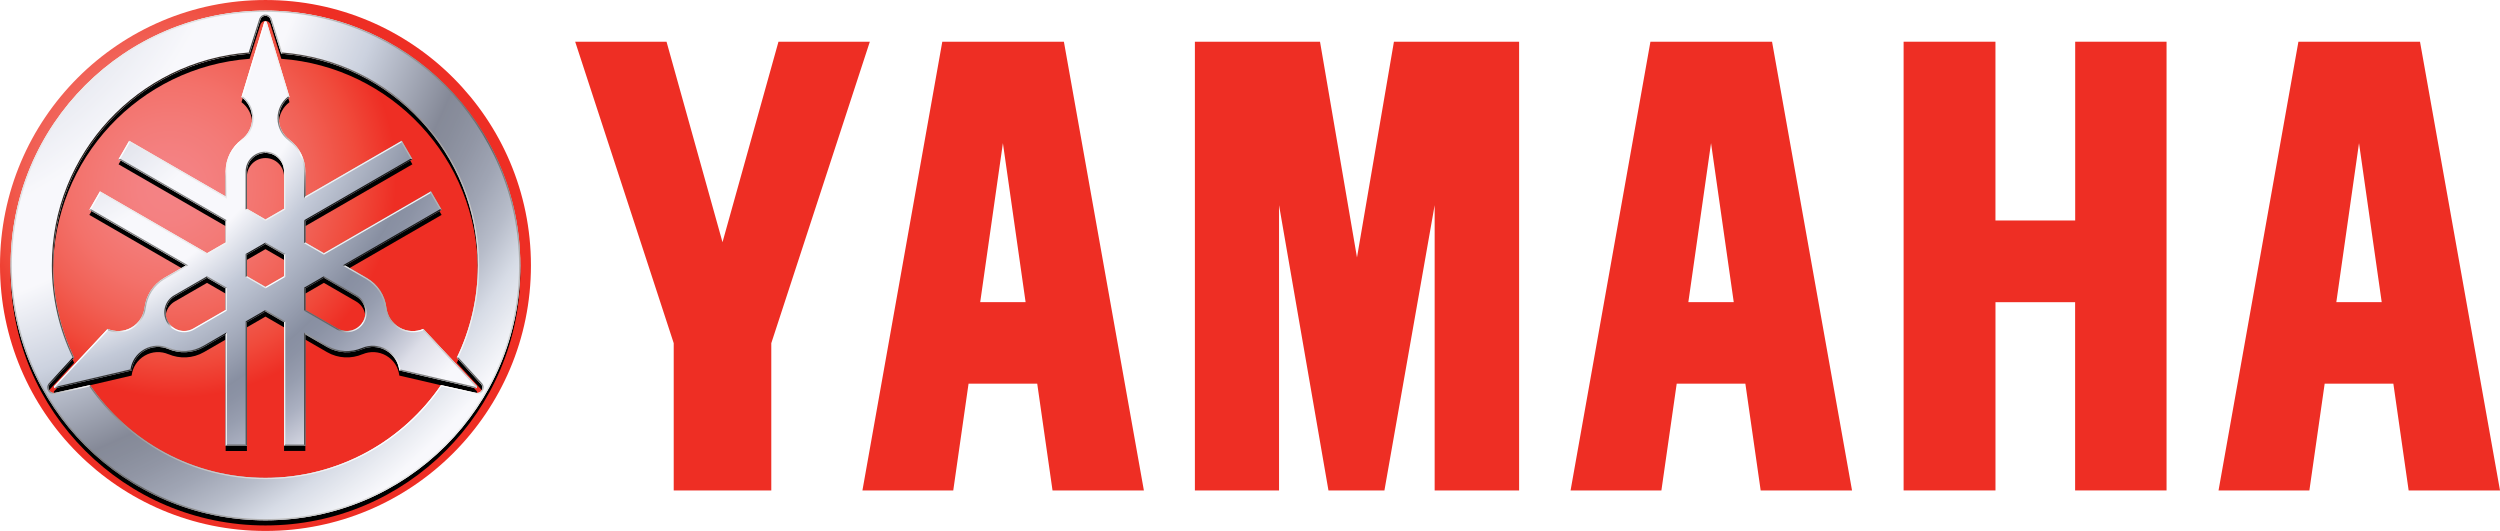 <?xml version="1.0" encoding="UTF-8"?> <svg xmlns="http://www.w3.org/2000/svg" xmlns:xlink="http://www.w3.org/1999/xlink" height="79.37" viewBox="0 0 373.723 79.37" width="373.723"><filter id="a" height="76.533" width="76.531" x="1.419" y="2.792"><feFlood flood-color="#fff" result="back"></feFlood><feBlend in="SourceGraphic" in2="back" mode="normal"></feBlend></filter><radialGradient id="b" cx="21860.889" cy="19729.441" fx="21856.797" fy="19735.285" gradientTransform="matrix(.45 0 0 .45 -9810.462 -8852.341)" gradientUnits="userSpaceOnUse" r="101.478"><stop offset="0" stop-color="#f48385"></stop><stop offset=".098" stop-color="#f48182"></stop><stop offset=".213" stop-color="#f37b78"></stop><stop offset=".335" stop-color="#f3716a"></stop><stop offset=".464" stop-color="#f16156"></stop><stop offset=".595" stop-color="#f04b3c"></stop><stop offset=".719" stop-color="#ee2e24"></stop><stop offset="1" stop-color="#ee2e24"></stop></radialGradient><mask id="c" height="76.533" maskUnits="userSpaceOnUse" width="76.531" x="1.419" y="2.792"><image filter="url(#a)" height="336" overflow="visible" transform="matrix(.24 0 0 .24 -.581 .792)" width="336"></image></mask><filter id="d" height="63.795" width="63.599" x="7.885" y="4.396"><feFlood flood-color="#fff" result="back"></feFlood><feBlend in="SourceGraphic" in2="back" mode="normal"></feBlend></filter><mask id="e" height="63.795" maskUnits="userSpaceOnUse" width="63.599" x="7.885" y="4.396"><image filter="url(#d)" height="283" overflow="visible" transform="matrix(.24 0 0 .24 5.885 2.396)" width="282"></image></mask><radialGradient id="f" cx="-23.532" cy="-23.531" gradientUnits="userSpaceOnUse" r="132.445"><stop offset=".209" stop-color="#9da5bd"></stop><stop offset=".292" stop-color="#b8bed1"></stop><stop offset=".452" stop-color="#f4f4fa"></stop><stop offset=".531" stop-color="#f4f4fa"></stop><stop offset=".544" stop-color="#f4f4fa"></stop><stop offset=".637" stop-color="#a9b3c9"></stop><stop offset=".742" stop-color="#343b53"></stop><stop offset=".76" stop-color="#394159"></stop><stop offset=".788" stop-color="#485069"></stop><stop offset=".821" stop-color="#606982"></stop><stop offset=".858" stop-color="#8790a6"></stop><stop offset=".895" stop-color="#bcc4d5"></stop><stop offset=".925" stop-color="#dbdfe9"></stop><stop offset=".951" stop-color="#f4f4fa"></stop></radialGradient><radialGradient id="g" cx="-6.356" cy="-6.356" gradientUnits="userSpaceOnUse" r="101.821"><stop offset=".209" stop-color="#9aa2b8"></stop><stop offset=".311" stop-color="#bdc2d3"></stop><stop offset=".456" stop-color="#f4f4fa"></stop><stop offset=".541" stop-color="#f4f4fa"></stop><stop offset=".555" stop-color="#f4f4fa"></stop><stop offset=".626" stop-color="#a2acc2"></stop><stop offset=".743" stop-color="#48536f"></stop><stop offset=".763" stop-color="#4e5874"></stop><stop offset=".793" stop-color="#5f6984"></stop><stop offset=".829" stop-color="#7e86a0"></stop><stop offset=".869" stop-color="#b1b5c8"></stop><stop offset=".885" stop-color="#caccdb"></stop><stop offset=".911" stop-color="#dddee9"></stop><stop offset=".945" stop-color="#f4f4fa"></stop></radialGradient><filter id="h" height="76.197" width="76.195" x="1.587" y="1.587"><feColorMatrix color-interpolation-filters="sRGB" result="source" type="matrix" values="-1 0 0 0 1 0 -1 0 0 1 0 0 -1 0 1 0 0 0 1 0"></feColorMatrix></filter><mask id="i" height="76.197" maskUnits="userSpaceOnUse" width="76.195" x="1.587" y="1.587"><image filter="url(#h)" height="335" overflow="visible" transform="matrix(.24 0 0 .24 -.413 -.413)" width="335"></image></mask><filter id="j" height="63.459" width="63.262" x="8.054" y="3.191"><feColorMatrix color-interpolation-filters="sRGB" result="source" type="matrix" values="-1 0 0 0 1 0 -1 0 0 1 0 0 -1 0 1 0 0 0 1 0"></feColorMatrix></filter><mask id="k" height="63.459" maskUnits="userSpaceOnUse" width="63.262" x="8.054" y="3.191"><image filter="url(#j)" height="282" overflow="visible" transform="matrix(.24 0 0 .24 6.054 1.191)" width="281"></image></mask><linearGradient id="l" gradientUnits="userSpaceOnUse" x1="12.881" x2="66.49" y1="12.881" y2="66.489"><stop offset="0" stop-color="#ededed"></stop><stop offset=".637" stop-color="#666"></stop><stop offset="1" stop-color="#e6e6e6"></stop></linearGradient><linearGradient id="m" gradientUnits="userSpaceOnUse" x1="42.62" x2="36.695" y1="26.993" y2="26.993"><stop offset="0" stop-color="#fff"></stop><stop offset=".181" stop-color="#cdcdcd"></stop><stop offset=".371" stop-color="#9f9f9f"></stop><stop offset=".554" stop-color="#7c7c7c"></stop><stop offset=".724" stop-color="#626262"></stop><stop offset=".878" stop-color="#525252"></stop><stop offset="1" stop-color="#4d4d4d"></stop></linearGradient><linearGradient id="n" gradientUnits="userSpaceOnUse" x1="35.81" x2="35.81" y1="14.819" y2="28.749"><stop offset="0" stop-color="#bdbfc1"></stop><stop offset=".108" stop-color="#c4c6c7"></stop><stop offset=".281" stop-color="#d9d9da"></stop><stop offset=".483" stop-color="#fff"></stop><stop offset="1" stop-color="#e8e7e8"></stop></linearGradient><linearGradient id="o" gradientUnits="userSpaceOnUse" x1="42.621" x2="36.694" y1="26.993" y2="26.993"><stop offset="0" stop-color="#f2f2f2"></stop><stop offset=".055" stop-color="#e6e6e6"></stop><stop offset=".275" stop-color="#b8b8b8"></stop><stop offset=".485" stop-color="#959595"></stop><stop offset=".681" stop-color="#7b7b7b"></stop><stop offset=".859" stop-color="#6b6b6b"></stop><stop offset="1" stop-color="#666"></stop></linearGradient><linearGradient id="p" gradientUnits="userSpaceOnUse" x1="43.563" x2="43.563" y1="14.438" y2="30.527"><stop offset="0" stop-color="#4d4d4d"></stop><stop offset=".068" stop-color="#525252"></stop><stop offset=".151" stop-color="#616161"></stop><stop offset=".242" stop-color="#7a7a7a"></stop><stop offset=".338" stop-color="#9c9c9c"></stop><stop offset=".438" stop-color="#c8c8c8"></stop><stop offset=".54" stop-color="#fdfdfd"></stop><stop offset=".544" stop-color="#fff"></stop><stop offset=".629" stop-color="#cacaca"></stop><stop offset=".715" stop-color="#9e9e9e"></stop><stop offset=".797" stop-color="#7b7b7b"></stop><stop offset=".874" stop-color="#616161"></stop><stop offset=".944" stop-color="#525252"></stop><stop offset="1" stop-color="#4d4d4d"></stop></linearGradient><linearGradient id="q" gradientUnits="userSpaceOnUse" x1="29.273" x2="28.76" y1="47.015" y2="46.082"><stop offset="0" stop-color="#fff"></stop><stop offset="1" stop-color="#666"></stop></linearGradient><linearGradient id="r" gradientUnits="userSpaceOnUse" x1="11.755" x2="11.992" y1="54.453" y2="54.698"><stop offset="0" stop-color="#fff"></stop><stop offset=".077" stop-color="#e5e5e5"></stop><stop offset=".253" stop-color="#afafaf"></stop><stop offset=".425" stop-color="#838383"></stop><stop offset=".589" stop-color="#606060"></stop><stop offset=".744" stop-color="#474747"></stop><stop offset=".885" stop-color="#383838"></stop><stop offset="1" stop-color="#333"></stop></linearGradient><linearGradient id="s" gradientUnits="userSpaceOnUse" x1="33.44" x2="20.627" y1="48.624" y2="54.536"><stop offset="0" stop-color="#1a1a1a"></stop><stop offset=".117" stop-color="#1d1d1d"></stop><stop offset=".225" stop-color="#282828"></stop><stop offset=".33" stop-color="#3b3b3b"></stop><stop offset=".432" stop-color="#555"></stop><stop offset=".532" stop-color="#777"></stop><stop offset=".626" stop-color="#9e9e9e"></stop><stop offset=".633" stop-color="#9b9b9b"></stop><stop offset=".757" stop-color="#646464"></stop><stop offset=".864" stop-color="#3b3b3b"></stop><stop offset=".949" stop-color="#232323"></stop><stop offset="1" stop-color="#1a1a1a"></stop></linearGradient><linearGradient id="t" gradientUnits="userSpaceOnUse" x1="28.655" x2="27.675" y1="46.369" y2="44.129"><stop offset="0" stop-color="#666"></stop><stop offset="1" stop-color="#333"></stop></linearGradient><linearGradient id="u" gradientUnits="userSpaceOnUse" x1="28.87" x2="15.711" y1="41.705" y2="48.658"><stop offset="0" stop-color="#e0e0e0"></stop><stop offset=".152" stop-color="#d6d6d6"></stop><stop offset=".41" stop-color="#bcbcbc"></stop><stop offset=".588" stop-color="#a6a6a6"></stop><stop offset=".625" stop-color="#bfbfbf"></stop><stop offset=".676" stop-color="#dbdbdb"></stop><stop offset=".727" stop-color="#efefef"></stop><stop offset=".778" stop-color="#fbfbfb"></stop><stop offset=".83" stop-color="#fff"></stop><stop offset="1" stop-color="#adadad"></stop></linearGradient><linearGradient id="v" gradientUnits="userSpaceOnUse" x1="55.251" x2="52.917" y1="47.077" y2="45.536"><stop offset="0" stop-color="#fff"></stop><stop offset=".003" stop-color="#fefefe"></stop><stop offset=".254" stop-color="#c8c8c8"></stop><stop offset=".487" stop-color="#9e9e9e"></stop><stop offset=".697" stop-color="#7f7f7f"></stop><stop offset=".875" stop-color="#6d6d6d"></stop><stop offset="1" stop-color="#666"></stop></linearGradient><linearGradient id="w" gradientUnits="userSpaceOnUse" x1="51.215" x2="63.281" y1="44.684" y2="44.684"><stop offset="0" stop-color="#e0e0e0"></stop><stop offset=".152" stop-color="#d6d6d6"></stop><stop offset=".41" stop-color="#bcbcbc"></stop><stop offset=".588" stop-color="#a6a6a6"></stop><stop offset=".651" stop-color="#bfbfbf"></stop><stop offset=".738" stop-color="#dbdbdb"></stop><stop offset=".826" stop-color="#efefef"></stop><stop offset=".913" stop-color="#fbfbfb"></stop><stop offset="1" stop-color="#fff"></stop></linearGradient><linearGradient id="x" gradientUnits="userSpaceOnUse" x1="53.529" x2="51.195" y1="49.686" y2="48.146"><stop offset="0" stop-color="#fff"></stop><stop offset=".124" stop-color="#f8f8f8"></stop><stop offset=".305" stop-color="#e5e5e5"></stop><stop offset=".521" stop-color="#c5c5c5"></stop><stop offset=".76" stop-color="#999"></stop><stop offset="1" stop-color="#666"></stop></linearGradient><linearGradient id="y" gradientUnits="userSpaceOnUse" x1="69.685" x2="69.405" y1="54.697" y2="54.827"><stop offset="0" stop-color="#ccc"></stop><stop offset=".118" stop-color="#b9b9b9"></stop><stop offset=".321" stop-color="#a0a0a0"></stop><stop offset=".531" stop-color="#8e8e8e"></stop><stop offset=".752" stop-color="#838383"></stop><stop offset="1" stop-color="#808080"></stop></linearGradient><linearGradient id="z" gradientUnits="userSpaceOnUse" x1="45.452" x2="59.867" y1="52.529" y2="52.529"><stop offset="0" stop-color="#999"></stop><stop offset=".088" stop-color="#949494"></stop><stop offset=".189" stop-color="#868686"></stop><stop offset=".297" stop-color="#6f6f6f"></stop><stop offset=".409" stop-color="#4f4f4f"></stop><stop offset=".523" stop-color="#262626"></stop><stop offset=".555" stop-color="#1a1a1a"></stop><stop offset=".599" stop-color="#202020"></stop><stop offset=".659" stop-color="#313131"></stop><stop offset=".728" stop-color="#4e4e4e"></stop><stop offset=".803" stop-color="#767676"></stop><stop offset=".884" stop-color="#a9a9a9"></stop><stop offset=".969" stop-color="#e6e6e6"></stop><stop offset="1" stop-color="#fff"></stop></linearGradient><linearGradient id="A"><stop offset="0" stop-color="#ccc"></stop><stop offset="1" stop-color="#3d3d3d"></stop></linearGradient><linearGradient id="B" gradientUnits="userSpaceOnUse" x1="42.06" x2="37.218" xlink:href="#A" y1="5.098" y2="5.098"></linearGradient><linearGradient id="C"><stop offset="0" stop-color="#fff"></stop><stop offset="1" stop-color="#231a16"></stop></linearGradient><linearGradient id="D" gradientUnits="userSpaceOnUse" x1="76.975" x2="32.035" xlink:href="#C" y1="46.982" y2="2.042"></linearGradient><linearGradient id="E"><stop offset="0" stop-color="#fff"></stop><stop offset=".142" stop-color="#fafafa"></stop><stop offset=".307" stop-color="#ececec"></stop><stop offset=".483" stop-color="#d5d5d5"></stop><stop offset=".668" stop-color="#b4b4b4"></stop><stop offset=".857" stop-color="#8b8b8b"></stop><stop offset="1" stop-color="#666"></stop></linearGradient><linearGradient id="F" gradientUnits="userSpaceOnUse" x1="68.998" x2="70.103" xlink:href="#E" y1="58.525" y2="56.231"></linearGradient><linearGradient id="G" gradientUnits="userSpaceOnUse" x1="68.835" x2="69.94" xlink:href="#E" y1="58.446" y2="56.153"></linearGradient><linearGradient id="H" gradientUnits="userSpaceOnUse" x1="52.776" x2="7.837" xlink:href="#C" y1="71.181" y2="26.241"></linearGradient><linearGradient id="I"><stop offset="0" stop-color="#f2f2f2"></stop><stop offset="1" stop-color="#1a1a1a"></stop></linearGradient><linearGradient id="J" gradientUnits="userSpaceOnUse" x1="10.636" x2="9.277" xlink:href="#I" y1="58.669" y2="55.782"></linearGradient><linearGradient id="K" gradientUnits="userSpaceOnUse" x1="10.453" x2="9.093" xlink:href="#I" y1="58.757" y2="55.867"></linearGradient><linearGradient id="L" gradientUnits="userSpaceOnUse" x1="58.666" x2="13.725" xlink:href="#C" y1="65.293" y2="20.352"></linearGradient><linearGradient id="M" gradientUnits="userSpaceOnUse" x1="42.06" x2="37.219" xlink:href="#A" y1="5.098" y2="5.098"></linearGradient><g fill="#ee2e24"><path d="m284.569 6.236v67.079h13.734v-28.141h11.905v28.141h13.669v-67.079h-13.658v26.724h-11.92v-26.724z"></path><path d="m178.623 6.236v67.079h12.579v-42.645l7.388 42.645h8.366l7.509-42.645v42.645h12.625v-67.079h-18.713l-5.523 32.249-5.527-32.249z"></path><path d="m99.639 6.236 8.368 29.97 8.366-29.97h13.658l-14.731 45.065v22.014h-14.587v-22.014l-14.731-45.065z"></path><path d="m159.041 6.236h-18.178l-11.939 67.079h13.578l2.288-15.965h10.264l2.288 15.965h13.658zm-9.117 15.16 3.393 23.774h-6.787z"></path><path d="m264.901 6.236h-18.18l-11.938 67.079h13.578l2.289-15.965h10.262l2.289 15.965h13.658zm-9.119 15.16 3.395 23.774h-6.789z"></path><path d="m361.764 6.236h-18.176l-11.941 67.079h13.58l2.287-15.965h10.266l2.287 15.965h13.656zm-9.117 15.16 3.393 23.774h-6.785z"></path></g><circle cx="39.685" cy="39.687" fill="url(#b)" r="39.685"></circle><path d="m39.686 2.792c21.134 0 38.265 17.134 38.265 38.267 0 21.133-17.131 38.266-38.265 38.266-21.132 0-38.267-17.133-38.267-38.266 0-21.133 17.135-38.267 38.267-38.267zm-26.097 56.054c5.688 8.326 15.253 13.795 26.097 13.795 10.846 0 20.412-5.471 26.098-13.795l.065-.094 5.407 1.197c.021.002.043.002.063.002.217 0 .43-.111.545-.312.057-.102.083-.207.083-.314 0-.135-.044-.27-.116-.365l-3.739-4.084.05-.103c2.001-4.146 3.124-8.799 3.124-13.713 0-16.65-12.887-30.291-29.226-31.495l-.113-.009-1.667-5.277c-.098-.224-.317-.377-.574-.377-.26 0-.48.156-.572.369l-1.669 5.285-.113.009c-16.343 1.206-29.226 14.845-29.226 31.494 0 4.914 1.124 9.566 3.125 13.713l.05.103-3.734 4.078c-.079.105-.123.238-.123.373 0 .106.027.213.084.311.115.199.326.313.541.313.027 0 .055-.002.064-.002l5.412-1.195z" mask="url(#c)"></path><path d="m42.296 68.192v-18.553l-2.613-1.508-2.606 1.504v18.557h-3.515v-16.528l-2.979 1.721c-.963.555-2.017.82-3.054.82-.83 0-1.65-.17-2.41-.492l-.004.006c-.474-.203-.985-.309-1.502-.309-.646 0-1.297.164-1.897.51-1.081.623-1.739 1.701-1.874 2.852l-.014.117-11.5 2.674c-.022.006-.048.01-.077.01-.131-.002-.251-.071-.316-.184-.033-.057-.05-.121-.05-.184 0-.09.034-.18.1-.25l8.062-8.617.108.047c.476.203.992.313 1.513.313.645 0 1.297-.164 1.896-.51 1.079-.623 1.736-1.693 1.873-2.842l.007-.002c.224-1.846 1.284-3.566 3.016-4.568l2.976-1.717-14.309-8.262 1.757-3.043 16.067 9.275 2.612-1.508v-3.011l-16.069-9.277 1.757-3.043 14.313 8.264v-3.44c0-2 .961-3.779 2.448-4.896l-.004-.006c.927-.693 1.525-1.798 1.525-3.043 0-1.249-.604-2.357-1.533-3.051l-.095-.07 3.433-11.291c.048-.158.192-.26.35-.26.157 0 .302.102.351.26l3.432 11.291-.095.07c-.929.693-1.533 1.802-1.533 3.051 0 1.245.6 2.35 1.525 3.043l-.003.006c1.487 1.117 2.447 2.896 2.447 4.896v3.436l14.31-8.262 1.758 3.045-16.07 9.275v3.018l2.607 1.504 16.069-9.277 1.757 3.043-14.312 8.264 2.979 1.719c1.732 1.002 2.792 2.723 3.017 4.568l.006.002c.138 1.146.794 2.219 1.873 2.842.599.344 1.251.508 1.896.508.52 0 1.035-.107 1.512-.313l.107-.045 8.062 8.617v-.002c.067.072.101.162.101.252 0 .063-.017.125-.05.186-.066.109-.185.18-.316.18-.025 0-.053-.002-.083-.008l-11.495-2.674-.014-.117c-.135-1.15-.792-2.229-1.874-2.852-.599-.348-1.251-.512-1.896-.512-.518 0-1.029.107-1.502.311l-.004-.006c-.761.322-1.581.492-2.41.492-1.039 0-2.092-.266-3.055-.82l-2.976-1.719v16.523zm3.514-23.598v3.016l4.732 2.732c.41.236.859.35 1.303.35.902-.002 1.778-.469 2.263-1.305.236-.412.35-.861.35-1.303 0-.902-.467-1.779-1.305-2.262l-4.735-2.734zm-19.593 1.227c-.837.482-1.306 1.359-1.306 2.262 0 .443.113.893.351 1.303.483.838 1.36 1.305 2.263 1.305.443 0 .891-.111 1.303-.35l4.734-2.732v-3.012l-2.612-1.508zm13.467-1.555.084-.145zm-2.608-4.715v3.016l2.607 1.506 2.612-1.51v-3.01l-2.612-1.508zm0-7.07 2.606 1.505 2.613-1.508v-5.464c0-1.441-1.169-2.61-2.61-2.61-1.441 0-2.61 1.169-2.609 2.61z" mask="url(#e)"></path><path d="m39.686 2.352c-21.038 0-38.099 17.059-38.099 38.099s17.061 38.098 38.099 38.098c21.041 0 38.097-17.059 38.097-38.098-.001-21.04-17.056-38.099-38.097-38.099zm31.545 57.156-5.309-1.176c-5.716 8.369-15.335 13.869-26.237 13.869-10.9 0-20.518-5.498-26.235-13.869l-5.301 1.172c-.308.039-.623-.105-.787-.391-.163-.281-.133-.623.049-.869l3.668-4.006c-2.012-4.17-3.142-8.846-3.142-13.788 0-16.736 12.952-30.448 29.381-31.661l1.635-5.177c.123-.287.404-.486.732-.486.326 0 .605.195.729.477l1.639 5.186c16.427 1.211 29.381 14.925 29.381 31.661 0 4.942-1.129 9.618-3.142 13.788l3.663 4c.187.246.217.59.055.875-.163.286-.475.429-.779.395z"></path><path d="m71.262 58.465-7.98-8.531c-1.111.479-2.43.445-3.558-.207-1.127-.65-1.813-1.769-1.956-2.967l-.005.014c-.214-1.801-1.245-3.48-2.936-4.457l-3.23-1.866 14.419-8.324-1.59-2.752-16.007 9.242-2.775-1.604v-3.211l16.005-9.24-1.589-2.752-14.416 8.322v-3.727c0-1.951-.939-3.685-2.393-4.771l.015.004c-.966-.724-1.592-1.878-1.592-3.178 0-1.305.63-2.463 1.601-3.186l-3.4-11.176c-.025-.086-.103-.141-.189-.141-.085 0-.163.055-.189.141l-3.397 11.178c.971.723 1.601 1.881 1.601 3.186 0 1.3-.625 2.454-1.592 3.178l.015-.004c-1.453 1.086-2.393 2.82-2.393 4.771v3.731l-14.418-8.325-1.59 2.753 16.008 9.242v3.204l-2.78 1.605-16.005-9.241-1.59 2.754 14.416 8.322-3.228 1.864c-1.69.977-2.722 2.656-2.936 4.459l-.005-.016c-.143 1.199-.83 2.318-1.956 2.969-1.129.65-2.446.684-3.558.205l-7.981 8.531c-.062.066-.069.16-.027.234.043.074.13.115.217.094l11.379-2.646c.142-1.201.829-2.326 1.958-2.979 1.126-.65 2.439-.686 3.548-.209l-.011-.012c1.667.715 3.639.662 5.328-.314l3.231-1.865v16.65h3.179v-18.485l2.775-1.602 2.779 1.604v18.482h3.18v-16.646l3.228 1.863c1.69.977 3.661 1.029 5.328.314l-.011.012c1.109-.477 2.422-.441 3.549.209 1.129.652 1.816 1.777 1.957 2.979l11.379 2.646c.088.019.174-.02.217-.094.041-.074.032-.169-.029-.234zm-31.578-14.806-2.775-1.601v-3.211l2.775-1.602 2.779 1.604v3.207zm-2.776-17.253c0-1.533 1.243-2.777 2.777-2.777s2.777 1.244 2.777 2.777v5.563l-2.779 1.606-2.775-1.604zm-7.997 23.473c-1.328.768-3.027.313-3.795-1.018-.767-1.328-.312-3.027 1.017-3.795l4.816-2.779 2.78 1.605v3.203zm25.342-1.015c-.767 1.328-2.466 1.783-3.794 1.016l-4.816-2.78v-3.211l2.775-1.604 4.818 2.783c1.328.768 1.784 2.468 1.017 3.796z"></path><path d="m39.686 1.587c-21.038 0-38.099 17.059-38.099 38.099s17.061 38.098 38.099 38.098c21.041 0 38.097-17.058 38.097-38.098-.001-21.04-17.056-38.099-38.097-38.099zm31.545 57.156-5.309-1.176c-5.716 8.369-15.335 13.869-26.237 13.869-10.9 0-20.518-5.498-26.235-13.869l-5.301 1.172c-.308.039-.623-.105-.787-.391-.163-.281-.133-.623.049-.869l3.668-4.006c-2.012-4.17-3.142-8.846-3.142-13.788 0-16.736 12.952-30.448 29.381-31.661l1.635-5.177c.123-.287.404-.486.732-.486.326 0 .605.195.729.477l1.639 5.186c16.427 1.211 29.381 14.925 29.381 31.661 0 4.942-1.129 9.618-3.142 13.788l3.663 4c.187.246.217.59.055.875-.163.285-.475.428-.779.395z" fill="url(#f)"></path><path d="m71.262 57.7-7.98-8.531c-1.111.479-2.43.445-3.558-.207-1.127-.65-1.813-1.77-1.956-2.967l-.005.014c-.214-1.801-1.245-3.48-2.936-4.457l-3.23-1.866 14.419-8.324-1.59-2.752-16.007 9.242-2.775-1.604v-3.211l16.005-9.24-1.589-2.752-14.416 8.322v-3.727c0-1.951-.939-3.686-2.393-4.771l.015.004c-.966-.724-1.592-1.878-1.592-3.178 0-1.305.63-2.463 1.601-3.186l-3.4-11.177c-.025-.086-.103-.141-.189-.141-.085 0-.163.055-.189.141l-3.398 11.178c.971.723 1.601 1.881 1.601 3.186 0 1.3-.625 2.454-1.592 3.178l.015-.004c-1.453 1.086-2.393 2.82-2.393 4.771v3.73l-14.418-8.325-1.59 2.753 16.008 9.242v3.204l-2.78 1.605-16.005-9.241-1.59 2.754 14.416 8.322-3.228 1.864c-1.69.977-2.722 2.656-2.936 4.459l-.005-.016c-.143 1.199-.83 2.318-1.956 2.969-1.129.65-2.446.684-3.558.205l-7.981 8.531c-.062.066-.069.16-.027.234.043.074.13.115.217.094l11.379-2.646c.142-1.201.829-2.326 1.958-2.979 1.126-.65 2.439-.686 3.548-.209l-.011-.012c1.667.715 3.639.662 5.328-.314l3.231-1.865v16.65h3.179v-18.483l2.775-1.602 2.779 1.604v18.482h3.18v-16.647l3.228 1.863c1.69.977 3.661 1.029 5.328.315l-.011.012c1.109-.477 2.422-.441 3.549.209 1.129.652 1.816 1.777 1.957 2.979l11.379 2.646c.088.02.174-.02.217-.094.042-.074.033-.17-.028-.234zm-31.578-14.807-2.775-1.601v-3.211l2.775-1.602 2.779 1.604v3.206zm-2.776-17.252c0-1.533 1.243-2.777 2.777-2.777s2.777 1.244 2.777 2.777v5.563l-2.779 1.605-2.775-1.603zm-7.997 23.473c-1.328.768-3.027.313-3.795-1.018-.767-1.328-.312-3.027 1.017-3.795l4.816-2.779 2.78 1.605v3.203zm25.342-1.016c-.767 1.328-2.466 1.783-3.794 1.016l-4.816-2.779v-3.211l2.775-1.603 4.818 2.783c1.328.767 1.784 2.466 1.017 3.794z" fill="url(#g)"></path><g opacity=".4"><path d="m39.686 1.587c-21.038 0-38.099 17.059-38.099 38.099s17.061 38.098 38.099 38.098c21.041 0 38.097-17.058 38.097-38.098-.001-21.04-17.056-38.099-38.097-38.099zm31.545 57.156-5.309-1.176c-5.716 8.369-15.335 13.869-26.237 13.869-10.9 0-20.518-5.498-26.235-13.869l-5.301 1.172c-.308.039-.623-.105-.787-.391-.163-.281-.133-.623.049-.869l3.668-4.006c-2.012-4.17-3.142-8.846-3.142-13.788 0-16.736 12.952-30.448 29.381-31.661l1.635-5.177c.123-.287.404-.486.732-.486.326 0 .605.195.729.477l1.639 5.186c16.427 1.211 29.381 14.925 29.381 31.661 0 4.942-1.129 9.618-3.142 13.788l3.663 4c.187.246.217.59.055.875-.163.285-.475.428-.779.395z" fill="#fff"></path><g mask="url(#i)" opacity=".81"><path d="m39.686 1.587c-21.038 0-38.099 17.059-38.099 38.099s17.061 38.098 38.099 38.098c21.041 0 38.097-17.058 38.097-38.098-.001-21.04-17.056-38.099-38.097-38.099zm31.545 57.156-5.309-1.176c-5.716 8.369-15.335 13.869-26.237 13.869-10.9 0-20.518-5.498-26.235-13.869l-5.301 1.172c-.308.039-.623-.105-.787-.391-.163-.281-.133-.623.049-.869l3.668-4.006c-2.012-4.17-3.142-8.846-3.142-13.788 0-16.736 12.952-30.448 29.381-31.661l1.635-5.177c.123-.287.404-.486.732-.486.326 0 .605.195.729.477l1.639 5.186c16.427 1.211 29.381 14.925 29.381 31.661 0 4.942-1.129 9.618-3.142 13.788l3.663 4c.187.246.217.59.055.875-.163.285-.475.428-.779.395z" fill="#303234"></path></g></g><g opacity=".35"><path d="m71.262 57.7-7.98-8.531c-1.111.479-2.43.445-3.558-.207-1.127-.65-1.813-1.77-1.956-2.967l-.005.014c-.214-1.801-1.245-3.48-2.936-4.457l-3.23-1.866 14.419-8.324-1.59-2.752-16.007 9.242-2.775-1.604v-3.211l16.005-9.24-1.589-2.752-14.416 8.322v-3.727c0-1.951-.939-3.686-2.393-4.771l.015.004c-.966-.724-1.592-1.878-1.592-3.178 0-1.305.63-2.463 1.601-3.186l-3.4-11.177c-.025-.086-.103-.141-.189-.141-.085 0-.163.055-.189.141l-3.398 11.178c.971.723 1.601 1.881 1.601 3.186 0 1.3-.625 2.454-1.592 3.178l.015-.004c-1.453 1.086-2.393 2.82-2.393 4.771v3.73l-14.418-8.325-1.59 2.753 16.008 9.242v3.204l-2.78 1.605-16.005-9.241-1.59 2.754 14.416 8.322-3.228 1.864c-1.69.977-2.722 2.656-2.936 4.459l-.005-.016c-.143 1.199-.83 2.318-1.956 2.969-1.129.65-2.446.684-3.558.205l-7.981 8.531c-.062.066-.069.16-.027.234.043.074.13.115.217.094l11.379-2.646c.142-1.201.829-2.326 1.958-2.979 1.126-.65 2.439-.686 3.548-.209l-.011-.012c1.667.715 3.639.662 5.328-.314l3.231-1.865v16.65h3.179v-18.483l2.775-1.602 2.779 1.604v18.482h3.18v-16.647l3.228 1.863c1.69.977 3.661 1.029 5.328.315l-.011.012c1.109-.477 2.422-.441 3.549.209 1.129.652 1.816 1.777 1.957 2.979l11.379 2.646c.088.02.174-.02.217-.094.042-.074.033-.17-.028-.234zm-31.578-14.807-2.775-1.601v-3.211l2.775-1.602 2.779 1.604v3.206zm-2.776-17.252c0-1.533 1.243-2.777 2.777-2.777s2.777 1.244 2.777 2.777v5.563l-2.779 1.605-2.775-1.603zm-7.997 23.473c-1.328.768-3.027.313-3.795-1.018-.767-1.328-.312-3.027 1.017-3.795l4.816-2.779 2.78 1.605v3.203zm25.342-1.016c-.767 1.328-2.466 1.783-3.794 1.016l-4.816-2.779v-3.211l2.775-1.603 4.818 2.783c1.328.767 1.784 2.466 1.017 3.794z" fill="#fff"></path><g mask="url(#k)" opacity=".6"><path d="m71.262 57.7-7.98-8.531c-1.111.479-2.43.445-3.558-.207-1.127-.65-1.813-1.77-1.956-2.967l-.005.014c-.214-1.801-1.245-3.48-2.936-4.457l-3.23-1.866 14.419-8.324-1.59-2.752-16.007 9.242-2.775-1.604v-3.211l16.005-9.24-1.589-2.752-14.416 8.322v-3.727c0-1.951-.939-3.686-2.393-4.771l.015.004c-.966-.724-1.592-1.878-1.592-3.178 0-1.305.63-2.463 1.601-3.186l-3.4-11.177c-.025-.086-.103-.141-.189-.141-.085 0-.163.055-.189.141l-3.398 11.178c.971.723 1.601 1.881 1.601 3.186 0 1.3-.625 2.454-1.592 3.178l.015-.004c-1.453 1.086-2.393 2.82-2.393 4.771v3.73l-14.418-8.325-1.59 2.753 16.008 9.242v3.204l-2.78 1.605-16.005-9.241-1.59 2.754 14.416 8.322-3.228 1.864c-1.69.977-2.722 2.656-2.936 4.459l-.005-.016c-.143 1.199-.83 2.318-1.956 2.969-1.129.65-2.446.684-3.558.205l-7.981 8.531c-.062.066-.069.16-.027.234.043.074.13.115.217.094l11.379-2.646c.142-1.201.829-2.326 1.958-2.979 1.126-.65 2.439-.686 3.548-.209l-.011-.012c1.667.715 3.639.662 5.328-.314l3.231-1.865v16.65h3.179v-18.483l2.775-1.602 2.779 1.604v18.482h3.18v-16.647l3.228 1.863c1.69.977 3.661 1.029 5.328.315l-.011.012c1.109-.477 2.422-.441 3.549.209 1.129.652 1.816 1.777 1.957 2.979l11.379 2.646c.088.02.174-.02.217-.094.042-.074.033-.17-.028-.234zm-31.578-14.807-2.775-1.601v-3.211l2.775-1.602 2.779 1.604v3.206zm-2.776-17.252c0-1.533 1.243-2.777 2.777-2.777s2.777 1.244 2.777 2.777v5.563l-2.779 1.605-2.775-1.603zm-7.997 23.473c-1.328.768-3.027.313-3.795-1.018-.767-1.328-.312-3.027 1.017-3.795l4.816-2.779 2.78 1.605v3.203zm25.342-1.016c-.767 1.328-2.466 1.783-3.794 1.016l-4.816-2.779v-3.211l2.775-1.603 4.818 2.783c1.328.767 1.784 2.466 1.017 3.794z" fill="#47474b"></path></g></g><path d="m39.686 1.587c-21.038 0-38.099 17.059-38.099 38.099s17.061 38.098 38.099 38.098c21.041 0 38.097-17.058 38.097-38.098-.001-21.04-17.056-38.099-38.097-38.099zm26.803 64.904c-6.86 6.859-16.335 11.104-26.804 11.104-10.467 0-19.942-4.244-26.804-11.104-6.86-6.862-11.104-16.338-11.104-26.806 0-10.469 4.243-19.943 11.104-26.805 6.862-6.861 16.337-11.103 26.805-11.103 10.469 0 19.943 4.242 26.804 11.103 6.86 6.861 11.103 16.336 11.103 26.805-.001 10.468-4.243 19.944-11.104 26.806z" fill="url(#l)"></path><path d="m39.683 33.027v-.219l-2.775-1.603-.19.109z" fill="#ebebeb"></path><path d="m39.683 22.863v-.191c-1.638.003-2.965 1.33-2.965 2.969v5.674l.19-.109v-5.564c0-1.535 1.242-2.777 2.775-2.779z" fill="url(#m)"></path><path d="m39.684 36.258-2.966 1.713.19.11 2.776-1.602z" fill="#1a1a1a"></path><path d="m39.679 3.387c.001-.003.004-.005.007-.006v.001-.19c-.085 0-.163.055-.189.141l-3.398 11.177.221-.07z" fill="#fff"></path><path d="m33.92 29.7v-4.06c0-1.891.909-3.566 2.316-4.619l-.003-.006c1.006-.758 1.656-1.964 1.656-3.32 0-1.318-.615-2.494-1.57-3.256l-.221.07c.971.723 1.601 1.881 1.601 3.186 0 1.3-.625 2.454-1.592 3.178l.015-.004c-1.453 1.086-2.393 2.82-2.393 4.771v3.73z" fill="url(#n)"></path><path d="m17.722 23.799 16.008 9.242.19-.111-15.938-9.202z" fill="#808080"></path><path d="m33.73 36.245.19.11v-3.425l-.19.111z" fill="#f2f2f2"></path><path d="m17.982 23.728 1.398-2.422-.068-.26-1.59 2.753z" fill="#fff"></path><path d="m33.73 29.371-14.418-8.325.068.26 14.54 8.394z" fill="#ebebeb"></path><path d="m39.683 33.027v-.219l2.775-1.603.19.109z" fill="#f2f2f2"></path><path d="m39.683 22.863v-.191c1.639.003 2.966 1.33 2.966 2.969v5.674l-.19-.109v-5.564c-.001-1.535-1.243-2.777-2.776-2.779z" fill="url(#o)"></path><path d="m39.682 36.258 2.966 1.713-.19.11-2.776-1.602z" fill="#808080"></path><path d="m39.693 3.385c-.001-.004-.004-.005-.008-.006v-.19c.086 0 .164.055.189.141l3.398 11.178-.221-.07z" fill="#f2f2f2"></path><path d="m45.452 29.697v-4.059c0-1.891-.909-3.566-2.316-4.619l.003-.006c-1.006-.758-1.656-1.965-1.656-3.321 0-1.317.615-2.493 1.57-3.255l.221.07c-.971.723-1.601 1.881-1.601 3.184 0 1.3.626 2.454 1.592 3.178l-.015-.003c1.453 1.086 2.393 2.819 2.393 4.771v3.73z" fill="url(#p)"></path><path d="m61.65 23.796-16.007 9.241-.191-.109 15.938-9.202z" fill="#1a1a1a"></path><path d="m45.643 36.248-.191.11v-3.43l.191.109z" fill="#4d4d4d"></path><path d="m61.39 23.726-1.399-2.423.07-.26 1.589 2.753z" fill="#b3b3b3"></path><path d="m45.643 29.368 14.418-8.325-.07.26-14.539 8.394z" fill="#f2f2f2"></path><path d="m33.92 43.01-.19.11v3.205l.19.109z" fill="#f2f2f2"></path><path d="m25.117 48.092-.165.096c.821 1.418 2.635 1.902 4.054 1.084l4.914-2.838-.19-.109-4.819 2.781c-1.328.767-3.025.312-3.794-1.014z" fill="url(#q)"></path><path d="m36.717 41.393 2.967 1.713v-.219l-2.777-1.603z" fill="#ebebeb"></path><path d="m8.253 57.834c-.003 0-.007-.002-.008-.004-.001 0 0 0 0 0l-.164.098c.043.074.128.111.215.09l11.38-2.645-.172-.156z" fill="url(#r)"></path><path d="m33.92 49.664-3.516 2.029c-1.637.945-3.544.996-5.158.305l-.004.006c-1.159-.494-2.528-.453-3.704.225-1.142.66-1.853 1.779-2.034 2.988l.172.156c.141-1.203.828-2.328 1.957-2.978 1.126-.65 2.438-.686 3.548-.211l-.01-.012c1.667.715 3.638.662 5.328-.313l3.231-1.865z" fill="url(#s)"></path><path d="m36.907 66.643v-18.484l-.19-.11v18.405z" fill="#4d4d4d"></path><path d="m39.683 46.557.001-.221h-.001l-2.966 1.713.19.11z" fill="#1a1a1a"></path><path d="m36.717 66.454h-2.797l-.19.189h3.177z" fill="#666"></path><path d="m33.73 49.995v16.648l.19-.189v-16.79z" fill="#f2f2f2"></path><path d="m33.92 43.01-.19.11-2.775-1.602-.001-.221z" fill="#808080"></path><path d="m25.117 48.092-.165.096c-.816-1.42-.33-3.234 1.088-4.053l4.914-2.838.001.221-4.819 2.781c-1.328.768-1.783 2.465-1.019 3.793z" fill="url(#t)"></path><path d="m36.718 41.395v-3.424l.19.109v3.206z" fill="#4d4d4d"></path><path d="m8.249 57.827c-.003.002-.003.006-.002.01h.001l-.167.092c-.042-.074-.032-.166.029-.232l7.98-8.531.05.227z" fill="#fff"></path><path d="m28.156 39.683-3.516 2.031c-1.636.943-2.634 2.57-2.842 4.314h-.007c-.152 1.252-.872 2.418-2.047 3.096-1.142.658-2.468.715-3.604.268l-.05-.227c1.111.479 2.43.445 3.559-.205 1.126-.65 1.814-1.77 1.956-2.969l.005.016c.214-1.803 1.245-3.482 2.936-4.459l3.231-1.865z" fill="url(#u)"></path><path d="m14.946 28.605 16.008 9.243v.219l-15.937-9.202z" fill="#ebebeb"></path><path d="m33.73 36.245.19.11-2.966 1.712v-.219z" fill="#f2f2f2"></path><path d="m15.017 28.865-1.4 2.422-.26.07 1.589-2.752z" fill="#fff"></path><path d="m27.776 39.683-14.419-8.326.26-.07 14.539 8.396z" fill="#808080"></path><path d="m45.446 43.01.191.11 2.774-1.602v-.221z" fill="#1a1a1a"></path><path d="m54.248 48.092.166.096c.816-1.42.33-3.234-1.089-4.053l-4.914-2.838v.221l4.819 2.781c1.328.768 1.783 2.465 1.018 3.793z" fill="url(#v)"></path><path d="m42.648 41.395v-3.424-.001l-.191.11v3.206z" fill="#f2f2f2"></path><path d="m71.123 57.829c.002.004.002.008.002.01l.164.096c.043-.074.033-.17-.027-.234l-7.98-8.531-.05.225z" fill="#ccc"></path><path d="m51.215 39.685 3.516 2.03c1.637.945 2.638 2.57 2.846 4.316.153 1.25.876 2.416 2.051 3.094 1.142.66 2.468.715 3.604.268l.05-.225c-1.111.479-2.43.445-3.558-.207-1.127-.65-1.815-1.762-1.959-2.961-.213-1.801-1.248-3.475-2.938-4.449l-3.23-1.866z" fill="url(#w)"></path><path d="m64.425 28.609-16.007 9.242v.219l15.938-9.201z" fill="#f2f2f2"></path><path d="m45.643 36.248-.191.11 2.966 1.712v-.219z" fill="#ebebeb"></path><path d="m64.356 28.869 1.399 2.422.26.07-1.59-2.752z" fill="#b3b3b3"></path><path d="m51.596 39.685 14.419-8.324-.26-.07-14.54 8.394z" fill="#1a1a1a"></path><path d="m45.446 43.01.191.11v3.205l-.191.109z" fill="#4d4d4d"></path><path d="m54.248 48.092.166.096c-.821 1.418-2.636 1.902-4.055 1.084l-4.913-2.838.19-.109 4.818 2.781c1.329.767 3.027.312 3.794-1.014z" fill="url(#x)"></path><path d="m42.648 41.393-2.965 1.713v-.219l2.775-1.603z" fill="#fff"></path><path d="m71.118 57.844c.004.002.007-.002.009-.004l.165.096c-.042.074-.13.113-.217.094l-11.379-2.646.171-.156z" fill="url(#y)"></path><path d="m45.452 49.674 3.516 2.031c1.637.943 3.545.998 5.16.305 1.159-.492 2.53-.449 3.706.23 1.141.658 1.852 1.779 2.033 2.986l-.171.156c-.142-1.201-.828-2.326-1.958-2.979-1.126-.65-2.434-.691-3.543-.217-1.666.717-3.633.658-5.322-.318l-3.23-1.865z" fill="url(#z)"></path><path d="m42.458 66.643v-18.484l.19-.11v18.403z" fill="#f2f2f2"></path><path d="m39.683 46.557v-.221h.001l2.964 1.713-.19.11z" fill="#808080"></path><path d="m42.648 66.459h2.804l.191.192h-3.185z" fill="#666"></path><path d="m45.643 50.004v16.647l-.191-.192v-16.785z" fill="#4d4d4d"></path><path d="m40.414 2.839 1.639 5.186.143-.18-1.604-5.075-.003-.007c-.152-.35-.5-.592-.903-.592v.19c.326 0 .605.196.728.478z" fill="url(#B)"></path><path d="m71.624 39.685c0-16.793-12.965-30.56-29.429-31.841l-.143.18c16.428 1.211 29.382 14.925 29.382 31.661 0 4.942-1.129 9.618-3.142 13.788l.228-.035c1.988-4.164 3.104-8.828 3.104-13.753z" fill="url(#D)"></path><path d="m72.106 57.358-3.587-3.92-.228.035 3.663 4c.187.246.217.59.055.875l.164.094c.088-.154.131-.322.131-.49.001-.213-.068-.422-.198-.594z" fill="url(#F)"></path><path d="m72.01 58.348c-.163.285-.491.447-.823.385l-5.264-1.166.085.213 5.152 1.141c.034.002.122.016.158.016.339 0 .674-.174.855-.494z" fill="url(#G)"></path><path d="m65.923 57.567c-5.716 8.369-15.335 13.869-26.237 13.869-10.9 0-20.518-5.498-26.235-13.869l-.085.213c5.761 8.361 15.4 13.846 26.32 13.846 10.922 0 20.563-5.486 26.322-13.846z" fill="url(#H)"></path><path d="m8.049 58.934c.04 0 .081-.002.123-.006l.007-.002 5.187-1.146.085-.213-5.301 1.172c-.308.039-.623-.105-.787-.391l-.165.096c.181.312.51.49.851.49z" fill="url(#J)"></path><path d="m7.271 57.35c-.139.185-.205.392-.205.603-.001.166.043.336.132.49l.165-.096c-.163-.281-.133-.623.049-.869l3.668-4.006-.227-.035z" fill="url(#K)"></path><path d="m7.747 39.685c0 4.924 1.116 9.588 3.104 13.752l.227.035c-2.012-4.17-3.142-8.846-3.142-13.788 0-16.736 12.952-30.448 29.381-31.661l-.143-.18c-16.464 1.284-29.427 15.049-29.427 31.842z" fill="url(#L)"></path><path d="m38.778 2.773-1.602 5.071.143.18 1.635-5.177c.123-.287.404-.486.732-.486v-.19c-.408-.001-.757.247-.908.602z" fill="url(#M)"></path></svg> 